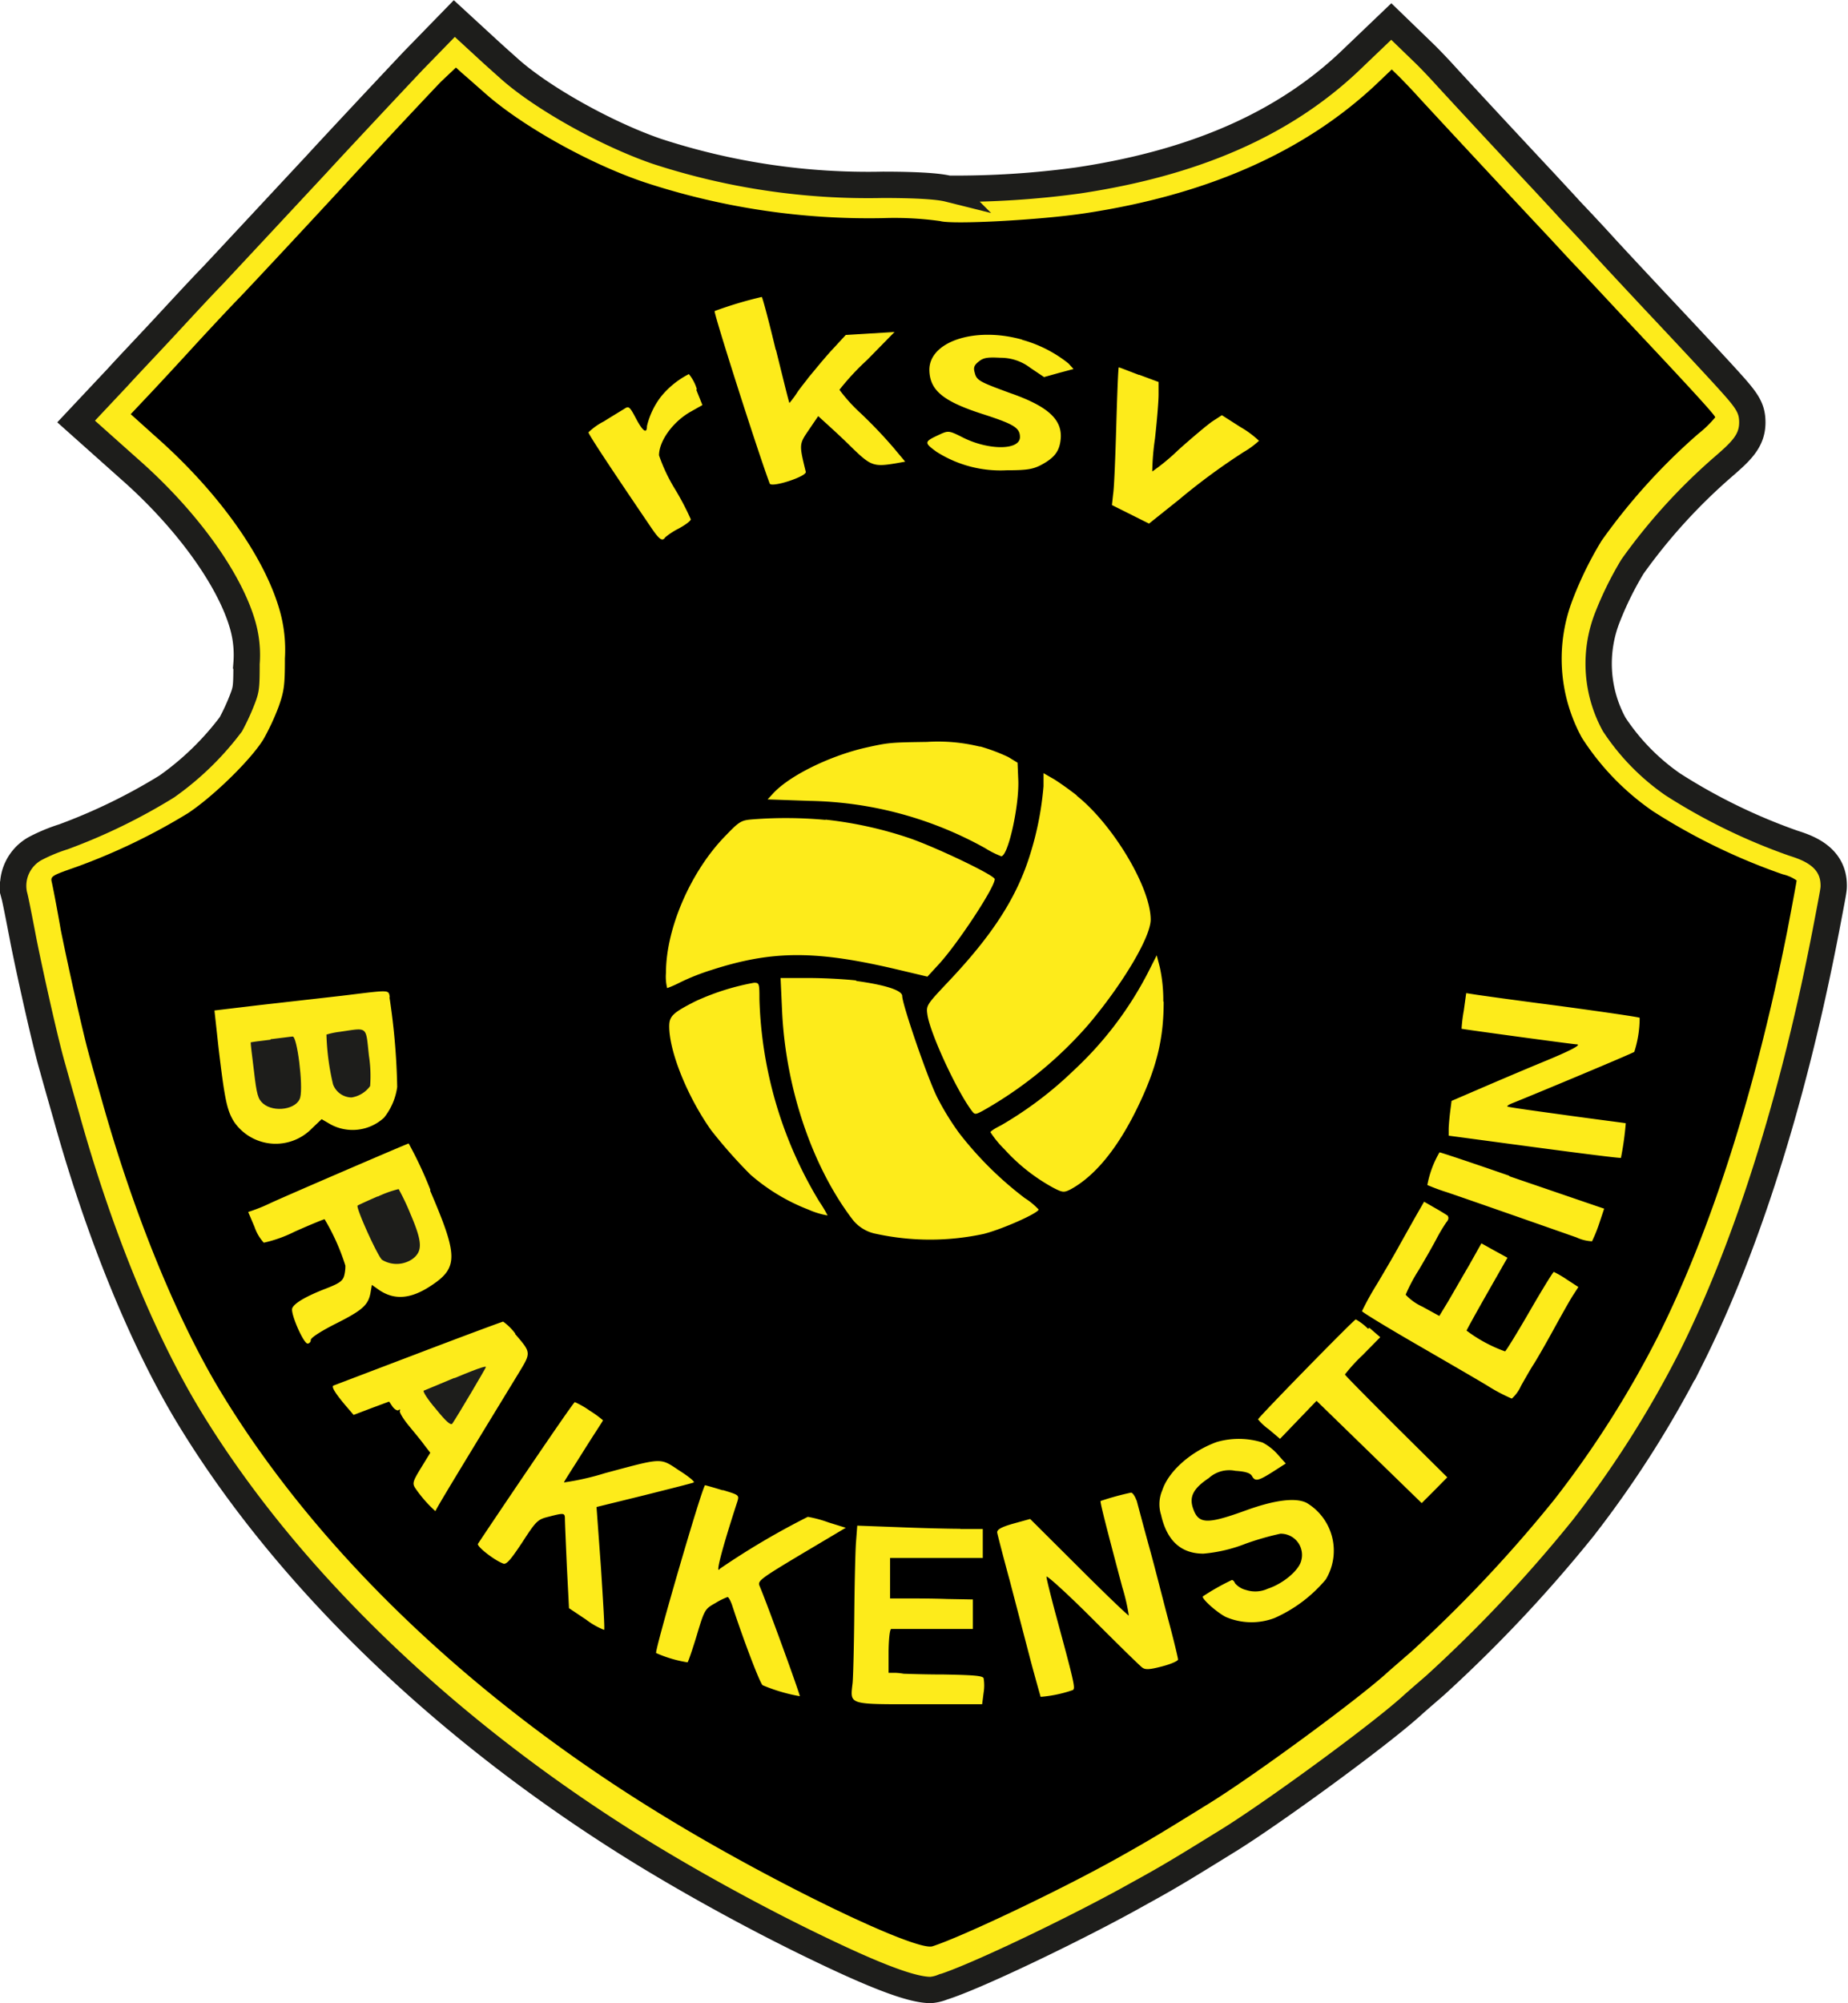 <svg id="Laag_1" data-name="Laag 1" xmlns="http://www.w3.org/2000/svg" viewBox="0 0 199.32 215.99"><defs><style>.cls-1{fill:#fdeb1b;}.cls-2{fill:none;stroke:#1d1d1b;stroke-miterlimit:10;stroke-width:2.84px;}.cls-3{fill:#1d1d1b;}</style></defs><title>logo Brakkenstein</title><path class="cls-1" d="M100.39,214.58c-1.56,0-4.53-.8-12.33-4.58-6-2.88-12.81-6.6-18.31-9.95-21.31-13-38.93-29.89-49.6-47.64-4.92-8.24-9.55-19.63-13-32.06-.8-2.8-1.3-4.57-1.45-5.13C5,112.88,3.45,106,2.57,101.66v0c-.56-2.93-.91-4.67-1-5l-.05-.19a4.59,4.59,0,0,1,2.33-5,18.68,18.68,0,0,1,3-1.24A62,62,0,0,0,18,84.8a31,31,0,0,0,6.9-6.7,23.65,23.65,0,0,0,1.26-2.75c.38-1,.43-1.21.43-3.8v0a11.71,11.71,0,0,0-.42-4.17c-1.44-5-6.12-11.45-12.22-16.81L8.21,45.45l4.53-4.82c.9-1,3.08-3.29,4.77-5.11s4.13-4.47,5.46-5.83c2.13-2.27,7.6-8.15,11.19-12,1.69-1.85,7.39-7.94,10.41-11.14l0,0L49,2l3.6,3.31c.33.31,1.32,1.2,2.22,2l0,0c3.51,3.19,10.55,7.12,16,9a73.35,73.35,0,0,0,24.4,3.62c4.87,0,6.45.27,7.05.42a96.81,96.81,0,0,0,14-.89c12.54-1.88,22.1-6.06,29.23-12.78l4.56-4.36,3.64,3.52c.49.48,1.48,1.51,2.23,2.34,1.23,1.35,5.87,6.35,9.8,10.56l.75.8c1,1.08,2.23,2.4,3,3.25,1.09,1.14,2.6,2.76,3.37,3.61s2.67,2.89,5.58,6c3.57,3.79,5.92,6.32,7.4,7.93,2.43,2.67,3.17,3.47,3.17,5.22,0,2.05-1.29,3.18-3.25,4.88a61.45,61.45,0,0,0-9.68,10.67,35.88,35.88,0,0,0-2.65,5.35v0a13.65,13.65,0,0,0,.68,11.66,23.8,23.8,0,0,0,6.32,6.47,62.53,62.53,0,0,0,13,6.34c1.43.46,4.36,1.4,4.36,4.56,0,.46,0,.46-.87,5l-.23,1.17c-3.48,17.58-8.42,33.06-14.28,44.78a113.88,113.88,0,0,1-11.63,18.32,151.61,151.61,0,0,1-16,17l-1.63,1.41-.67.59c-3.36,3.11-14.7,11.39-19.68,14.52-5.51,3.41-6.75,4.16-10.11,6-6,3.38-17.26,8.83-21,10h0a4.4,4.4,0,0,1-1.36.23"/><path class="cls-2" d="M100.39,214.58c-1.56,0-4.53-.8-12.33-4.58-6-2.88-12.81-6.6-18.31-9.95-21.31-13-38.93-29.89-49.6-47.64-4.92-8.24-9.55-19.63-13-32.06-.8-2.8-1.3-4.57-1.45-5.13C5,112.88,3.45,106,2.57,101.66v0c-.56-2.93-.91-4.67-1-5l-.05-.19a4.59,4.59,0,0,1,2.33-5,18.68,18.68,0,0,1,3-1.24A62,62,0,0,0,18,84.8a31,31,0,0,0,6.9-6.7,23.65,23.65,0,0,0,1.26-2.75c.38-1,.43-1.21.43-3.8v0a11.71,11.71,0,0,0-.42-4.17c-1.44-5-6.12-11.45-12.22-16.81L8.21,45.45l4.53-4.82c.9-1,3.08-3.29,4.77-5.11s4.13-4.47,5.46-5.83c2.13-2.27,7.6-8.15,11.19-12,1.69-1.85,7.39-7.94,10.41-11.14l0,0L49,2l3.6,3.31c.33.31,1.32,1.2,2.22,2l0,0c3.51,3.19,10.55,7.12,16,9a73.35,73.35,0,0,0,24.4,3.62c4.87,0,6.45.27,7.05.42a96.81,96.81,0,0,0,14-.89c12.54-1.88,22.1-6.06,29.23-12.78l4.56-4.36,3.64,3.52c.49.48,1.48,1.51,2.23,2.34,1.23,1.35,5.87,6.35,9.8,10.56l.75.8c1,1.08,2.23,2.4,3,3.25,1.09,1.14,2.6,2.76,3.37,3.61s2.67,2.89,5.58,6c3.57,3.79,5.92,6.32,7.4,7.93,2.43,2.67,3.17,3.47,3.17,5.22,0,2.05-1.29,3.18-3.25,4.88a61.45,61.45,0,0,0-9.68,10.67,35.88,35.88,0,0,0-2.65,5.35v0a13.65,13.65,0,0,0,.68,11.66,23.8,23.8,0,0,0,6.32,6.47,62.53,62.53,0,0,0,13,6.34c1.43.46,4.36,1.4,4.36,4.56,0,.46,0,.46-.87,5l-.23,1.17c-3.48,17.58-8.42,33.06-14.28,44.78a113.88,113.88,0,0,1-11.63,18.32,151.61,151.61,0,0,1-16,17l-1.63,1.41-.67.59c-3.36,3.11-14.7,11.39-19.68,14.52-5.51,3.41-6.75,4.16-10.11,6-6,3.38-17.26,8.83-21,10h0A4.4,4.4,0,0,1,100.39,214.58Z"/><path d="M47.55,8.82c-3,3.15-8.7,9.27-10.38,11.11C33.6,23.8,28.05,29.76,25.92,32c-1.26,1.29-3.68,3.89-5.41,5.78S16.62,42,15.73,42.93L14.1,44.66,16.7,47c6.75,5.93,11.77,12.92,13.45,18.76A15.49,15.49,0,0,1,30.73,71c0,2.87-.08,3.52-.68,5.21a25.88,25.88,0,0,1-1.58,3.41c-1.26,2.16-5.44,6.25-8.2,8.07a66.39,66.39,0,0,1-12,5.78c-2.55.89-2.81,1-2.71,1.55.08.29.55,2.68,1,5.28.9,4.44,2.42,11.19,3,13.27.13.5.78,2.81,1.44,5.12,3.39,12.06,7.91,23.18,12.61,31.06C34,167.06,50.94,183.3,71.88,196c11.48,7,26.86,14.43,28.69,13.87,3.13-1,13.88-6.09,20.19-9.64,3.28-1.84,4.41-2.52,9.93-5.94,5.1-3.2,16.21-11.38,19.13-14.11l2.36-2.05a147.43,147.43,0,0,0,15.48-16.45,108.89,108.89,0,0,0,11.19-17.63c5.73-11.46,10.51-26.49,13.93-43.72.55-2.87,1-5.31,1-5.39a4.25,4.25,0,0,0-1.49-.66,66,66,0,0,1-14-6.8,27.86,27.86,0,0,1-7.68-7.94,17.73,17.73,0,0,1-.94-15,38.73,38.73,0,0,1,3.07-6.23,65.64,65.64,0,0,1,10.43-11.53A11.91,11.91,0,0,0,185,45c0-.21-2.44-2.89-9.46-10.35-2.28-2.45-4.83-5.18-5.62-6s-2.29-2.47-3.31-3.55-2.73-2.92-3.81-4.07c-3.63-3.89-8.54-9.18-9.86-10.62-.71-.79-1.65-1.76-2.07-2.18l-.76-.74-1.74,1.66C140.67,16.36,130.27,21,117,23c-4.84.73-14.25,1.23-15.59.84a35.54,35.54,0,0,0-6.12-.32,77.3,77.3,0,0,1-25.7-3.84c-6-2-13.5-6.2-17.47-9.8-.9-.78-1.92-1.7-2.29-2l-.65-.6ZM83.68,37.67c.79,3.18,1.42,5.78,1.47,5.78a10.77,10.77,0,0,0,.92-1.26c.5-.68,1-1.29,1.05-1.37s.45-.55.82-1,1.28-1.55,2-2.31l1.28-1.39,2.63-.16,2.63-.16-2.94,3a27,27,0,0,0-3,3.23,17.6,17.6,0,0,0,2.31,2.55,50.34,50.34,0,0,1,3.55,3.73l1.23,1.47-1,.18c-2.39.4-2.71.27-4.68-1.63-1-1-2.26-2.15-2.78-2.62l-.92-.84-1,1.47c-1.07,1.57-1.07,1.55-.34,4.54.11.5-3.7,1.74-3.89,1.26-1.21-3.2-6.09-18.47-5.94-18.6a42.45,42.45,0,0,1,5.08-1.52c.07,0,.76,2.57,1.52,5.75m26.56-1.13a13.89,13.89,0,0,1,5,2.55l.55.6-1.57.42-1.61.45-1.49-1a5.24,5.24,0,0,0-3.21-1.08c-1.42-.08-1.84,0-2.34.4s-.6.65-.44,1.2c.2.85.55,1,3.78,2.19,4.15,1.44,5.7,2.89,5.49,5-.13,1.29-.66,2-2.15,2.79-.87.44-1.5.55-3.68.55a12.82,12.82,0,0,1-7.57-2c-1.37-1-1.34-1.08.37-1.87.92-.42,1-.42,2.55.37,2.78,1.37,6.09,1.34,6.09-.08,0-1-.68-1.39-3.83-2.42-4.39-1.39-5.86-2.57-5.94-4.73-.11-3.12,4.86-4.8,10-3.36m12.62,3.79,2.1.78v1.37c0,.76-.18,2.89-.39,4.75a27,27,0,0,0-.29,3.53,22.52,22.52,0,0,0,2.81-2.32c1.5-1.34,3.15-2.73,3.7-3.1l1-.65,2,1.28a10.36,10.36,0,0,1,2,1.48,9,9,0,0,1-1.63,1.2,69.16,69.16,0,0,0-7,5.15l-3.23,2.58-2-1-2-1,.13-1.19c.11-.65.24-4,.34-7.43s.21-6.23.27-6.23,1,.37,2.18.82m-47.75,1.6.66,1.65-1.26.71c-1.92,1.08-3.42,3.16-3.42,4.71a18.33,18.33,0,0,0,1.71,3.62A29.31,29.31,0,0,1,74.51,56c0,.16-.58.6-1.32,1a7.48,7.48,0,0,0-1.44.94c-.32.5-.66.24-1.66-1.26-5-7.36-6.62-9.88-6.62-10.06a6.89,6.89,0,0,1,1.66-1.18c.89-.56,1.89-1.16,2.18-1.34.52-.35.6-.27,1.31,1.07s1.16,1.66,1.16.77a8.38,8.38,0,0,1,1.52-3.18,9.33,9.33,0,0,1,3-2.42,4.57,4.57,0,0,1,.86,1.63M105.75,80.5a19.94,19.94,0,0,1,3,1.13l1,.61.08,1.91c.1,2.76-1.1,8.18-1.84,8.18a9.86,9.86,0,0,1-1.73-.87,40.31,40.31,0,0,0-18.92-5.1l-4.55-.16.6-.65c1.77-1.92,6.05-4,9.81-4.89,2.65-.6,2.81-.6,6.8-.66a18.78,18.78,0,0,1,5.65.5m10.46,5.28c3.91,3.1,8,9.91,8,13.38,0,1.86-2.94,6.83-6.67,11.27a43.28,43.28,0,0,1-11.41,9.33c-.84.45-.89.45-1.23,0-1.63-2.18-4.42-8.22-4.76-10.27-.16-1.08-.16-1.08,2.26-3.65,4.63-4.89,7.2-8.83,8.65-13.22a34,34,0,0,0,1.6-7.83V83.37l1.13.65c.6.37,1.71,1.16,2.47,1.76m-27.12,2.6a42.41,42.41,0,0,1,9.07,2c2.89,1,9.19,4,9.19,4.42,0,.89-3.94,6.88-6,9.14l-1.26,1.37-3-.71c-8.93-2.13-13.64-2.16-20.31,0a24.19,24.19,0,0,0-3.34,1.32,12.83,12.83,0,0,1-1.42.63,5.11,5.11,0,0,1-.13-1.66c0-4.81,2.71-11,6.44-14.79,1.52-1.58,1.68-1.66,3.05-1.76a46.45,46.45,0,0,1,7.72.07M125.51,108c0,4-.73,7.15-2.89,11.56s-4.6,7.31-7.17,8.7c-.69.34-.84.34-1.84-.18a20,20,0,0,1-5.28-4.16,10.77,10.77,0,0,1-1.5-1.83c0-.11.5-.43,1.13-.74a40.39,40.39,0,0,0,7.86-5.94,38.36,38.36,0,0,0,8-10.54l.94-1.86.34,1.31a16.77,16.77,0,0,1,.37,3.68m-33.16-2.23c3.1.42,5,1,5,1.63,0,.89,2.78,9,3.81,11a28.8,28.8,0,0,0,2.34,3.79,37.91,37.91,0,0,0,7.07,7,7.47,7.47,0,0,1,1.49,1.23c0,.37-3.78,2.08-5.91,2.63a27.44,27.44,0,0,1-11.59,0A4.24,4.24,0,0,1,92,131.56c-4.39-5.73-7.28-14.24-7.65-22.63l-.16-3.47h3.13c1.71,0,4,.14,5.07.27m-10.48,2a44.55,44.55,0,0,0,6.46,21.84,13.27,13.27,0,0,1,.89,1.49,8.6,8.6,0,0,1-2.07-.63,21,21,0,0,1-6.26-3.78,53.21,53.21,0,0,1-4.23-4.78c-2.55-3.6-4.52-8.46-4.52-11.2,0-1.1.4-1.47,2.82-2.7a26.2,26.2,0,0,1,6.33-2c.55,0,.58.07.58,1.73M42,107.49a72.07,72.07,0,0,1,.84,9.72,6.74,6.74,0,0,1-1.42,3.31,5,5,0,0,1-5.73.74l-1-.58-1.05,1a5.44,5.44,0,0,1-8.41-.74c-.76-1.23-1-2.42-1.65-7.88l-.45-4.1,4.86-.58,8.83-1c5.41-.66,5.05-.68,5.23.16m126.21.94c4.65.63,8.51,1.19,8.59,1.27a12,12,0,0,1-.58,3.67c-.16.16-11,4.68-13.06,5.5-.39.15-.68.31-.63.39s2.94.47,6.41.95,6.34.84,6.36.86a32.15,32.15,0,0,1-.52,3.73c-.06.06-4.23-.47-9.33-1.15l-9.25-1.24v-.68c0-.37.08-1.24.16-1.89l.15-1.18,3.74-1.61c2-.86,5-2.13,6.59-2.78,2.71-1.13,3.76-1.71,3.13-1.71-.32,0-12.3-1.63-12.38-1.68a17,17,0,0,1,.24-1.95l.26-1.89.84.13c.45.08,4.63.66,9.28,1.26M46.39,128.38c3,7,3.08,8.3.11,10.25-2.21,1.47-4,1.6-5.68.42l-.71-.5-.16.92c-.26,1.28-.89,1.84-3.83,3.31-1.55.79-2.6,1.47-2.6,1.71a.38.38,0,0,1-.34.39c-.45,0-1.87-3.26-1.66-3.81s1.52-1.31,3.65-2.13c1.42-.55,1.79-.81,1.95-1.37a4.12,4.12,0,0,0,.13-1.1,23.41,23.41,0,0,0-2.24-5c-.1,0-1.57.6-3.23,1.34A14.21,14.21,0,0,1,28.45,134a4.86,4.86,0,0,1-1-1.71l-.68-1.6.55-.19a17.79,17.79,0,0,0,1.89-.79c2.05-.94,14.69-6.38,14.87-6.41a42.89,42.89,0,0,1,2.34,5m116.36-1.47,8.77,3,1.47.5-.57,1.71a15.72,15.72,0,0,1-.74,1.81,4.5,4.5,0,0,1-1.68-.42c-4.47-1.57-12.3-4.31-14-4.88a21.31,21.31,0,0,1-2.08-.77,10.85,10.85,0,0,1,1.31-3.52c.14,0,3.52,1.13,7.55,2.53m-6.68,4.33c.16.13.11.42-.13.68a17.81,17.81,0,0,0-1,1.66c-.34.66-1.23,2.23-2,3.52a18.14,18.14,0,0,0-1.39,2.63,5.72,5.72,0,0,0,1.81,1.29l1.82,1,.91-1.5c.5-.84,1.5-2.6,2.27-3.91l1.36-2.42,1.42.79,1.39.76-2.2,3.86c-1.21,2.13-2.21,3.94-2.21,4a15.7,15.7,0,0,0,4.15,2.24c.13-.08,1.34-2.05,2.68-4.37s2.5-4.2,2.58-4.2a11.12,11.12,0,0,1,1.39.81l1.26.82-.61.94c-.34.53-1.28,2.21-2.12,3.74s-1.79,3.18-2.11,3.67-.92,1.55-1.34,2.29a4.11,4.11,0,0,1-1,1.39,18.14,18.14,0,0,1-2.63-1.39c-1.31-.79-4.89-2.86-7.93-4.62s-5.6-3.32-5.6-3.42a31.39,31.39,0,0,1,1.63-2.94c.89-1.5,2-3.39,2.42-4.18l1.73-3.08.92-1.6,1.18.68c.66.37,1.29.77,1.42.87m-8.49,12.06,1.16,1-1.89,1.92a18.3,18.3,0,0,0-1.92,2.1c0,.08,2.5,2.6,5.52,5.62l5.52,5.47-1.37,1.39-1.39,1.39L142,151.05l-3.94,4.1-1.18-1a6.12,6.12,0,0,1-1.19-1.1c0-.19,10.3-10.72,10.54-10.78a6,6,0,0,1,1.31,1m-92,.55c1.76,2.05,1.76,2,.42,4.21-6.94,11.38-8.75,14.37-9,14.92a14,14,0,0,1-2.16-2.47c-.34-.52-.29-.73.61-2.2l1-1.63-.65-.84c-.34-.48-1.13-1.42-1.71-2.13s-1-1.42-.92-1.55,0-.19-.13-.08-.45-.08-.66-.37l-.37-.55-1.91.71-1.92.73-.79-.92c-1.18-1.39-1.66-2.15-1.37-2.25l9.2-3.5c4.91-1.87,9-3.39,9.09-3.39a6,6,0,0,1,1.32,1.31m8,8.28a12.21,12.21,0,0,1,1.45,1.05c0,.06-1,1.55-2.1,3.31s-2.11,3.29-2.11,3.39a28.16,28.16,0,0,0,4.42-1c6.28-1.68,5.91-1.68,8-.29,1,.63,1.71,1.21,1.58,1.29s-2.55.68-5.36,1.39l-5.13,1.26.48,6.57c.23,3.6.42,6.62.34,6.68a8,8,0,0,1-1.95-1.11l-1.84-1.23-.23-4.5c-.11-2.49-.21-4.78-.21-5.12,0-.66-.08-.68-1.76-.24-1.19.29-1.34.45-2.84,2.76-1.26,1.9-1.71,2.42-2.05,2.29-1-.37-2.89-1.87-2.73-2.13C53,164.27,61.82,151.19,62,151.19a9.08,9.08,0,0,1,1.63.94m72.55,3.42a5.8,5.8,0,0,1,1.68,1.34l.82.92-1.39.89c-1.58,1-1.92,1.08-2.26.45-.19-.32-.71-.48-1.79-.55a3.28,3.28,0,0,0-2.86.78c-1.66,1.11-2.13,2-1.71,3.24.58,1.73,1.47,1.78,5.67.26,3.18-1.16,5.44-1.42,6.6-.82a6,6,0,0,1,2.05,8.26,15.28,15.28,0,0,1-5.52,4.15,7,7,0,0,1-5.25-.11c-1-.5-2.71-2.05-2.47-2.23a25.32,25.32,0,0,1,3.12-1.76c.11,0,.27.16.34.36a2.3,2.3,0,0,0,1.19.72,3.22,3.22,0,0,0,2.34-.14c1.68-.55,3.39-2,3.62-3.07a2.29,2.29,0,0,0-2.26-2.86,30,30,0,0,0-3.73,1.07,16.32,16.32,0,0,1-4.57,1.08q-3.63,0-4.57-4.18a3.8,3.8,0,0,1,.13-2.65c.68-2.08,3.12-4.21,5.88-5.21a8.52,8.52,0,0,1,4.94.06m-58.23,5.12c1.76.53,1.79.55,1.58,1.24-1.63,5-2.42,8-1.89,7.25a82.16,82.16,0,0,1,9.49-5.6,13.06,13.06,0,0,1,2.25.61l1.84.57-4.78,2.84c-4.39,2.63-4.75,2.89-4.52,3.42.82,1.92,4.42,11.82,4.34,11.9a18.49,18.49,0,0,1-4-1.18c-.29-.18-2.13-5.05-3.31-8.67-.16-.45-.37-.84-.48-.84a7.35,7.35,0,0,0-1.31.65c-1.13.63-1.18.71-2,3.45-.47,1.55-.92,2.86-1,2.94a13.62,13.62,0,0,1-3.39-1c-.21-.15,5-18.07,5.28-18.1,0,0,.92.24,1.89.55m44.65,1.08c.13.47.73,2.76,1.37,5.07s1.54,5.91,2.1,8,1,3.95,1,4.1-.79.5-1.73.74c-1.42.37-1.82.37-2.16.1s-2.65-2.54-5.36-5.25-4.94-4.73-4.94-4.52.42,1.87.9,3.7c2.15,7.91,2.23,8.33,1.94,8.52a14,14,0,0,1-3.47.73s-.52-1.81-1.08-3.91l-2.23-8.54c-.71-2.6-1.31-4.94-1.37-5.23s.24-.58,1.74-1l1.81-.5,5.28,5.26c2.89,2.89,5.31,5.2,5.36,5.15a21.33,21.33,0,0,0-.71-3.08c-1.86-7-2.41-9.19-2.33-9.27a30.25,30.25,0,0,1,3.28-.9c.16,0,.42.37.58.82m-19,3.1H106V168h-10v4.36h1.65c.89,0,2.89,0,4.47.06l2.81.05v3.18l-4.26,0c-2.36,0-4.39,0-4.54,0s-.27,1-.29,2.37l0,2.36.69,0a6.53,6.53,0,0,1,.94.1c.16,0,2.1.08,4.36.08,3.13.06,4.15.13,4.26.4a4.88,4.88,0,0,1,0,1.57l-.16,1.24H99.21c-7.83,0-7.52.1-7.25-2.31.07-.82.15-4.13.18-7.36s.11-6.7.18-7.73l.14-1.86,4.33.16c2.39.1,5.44.18,6.81.18"/><path class="cls-3" d="M36.73,111.25a8.26,8.26,0,0,0-1.52.31,26.32,26.32,0,0,0,.71,5.36,2.16,2.16,0,0,0,2,1.42,3.06,3.06,0,0,0,2-1.23,14.45,14.45,0,0,0-.13-3.29c-.35-3.23-.08-3-3.08-2.57"/><path class="cls-3" d="M29.19,112.11c-1.16.13-2.13.27-2.15.29s.13,1.39.34,3c.31,2.68.44,3.1,1,3.6,1.18,1,3.66.63,4-.66s-.34-6.65-.82-6.57c-.16,0-1.23.16-2.39.29"/><path class="cls-3" d="M40.75,129c-1.15.5-2.13.95-2.18,1-.21.21,2.13,5.39,2.63,5.84a3,3,0,0,0,3.28-.08c1.13-.84,1.08-1.84-.21-4.86A25.48,25.48,0,0,0,43,128.22a11.51,11.51,0,0,0-2.26.81"/><path class="cls-3" d="M49,148.58c-1.66.69-3.13,1.32-3.29,1.37s.45,1,1.32,2c1.08,1.34,1.6,1.79,1.76,1.55.55-.79,3.62-6,3.62-6.09s-.28-.11-3.41,1.2"/></svg>